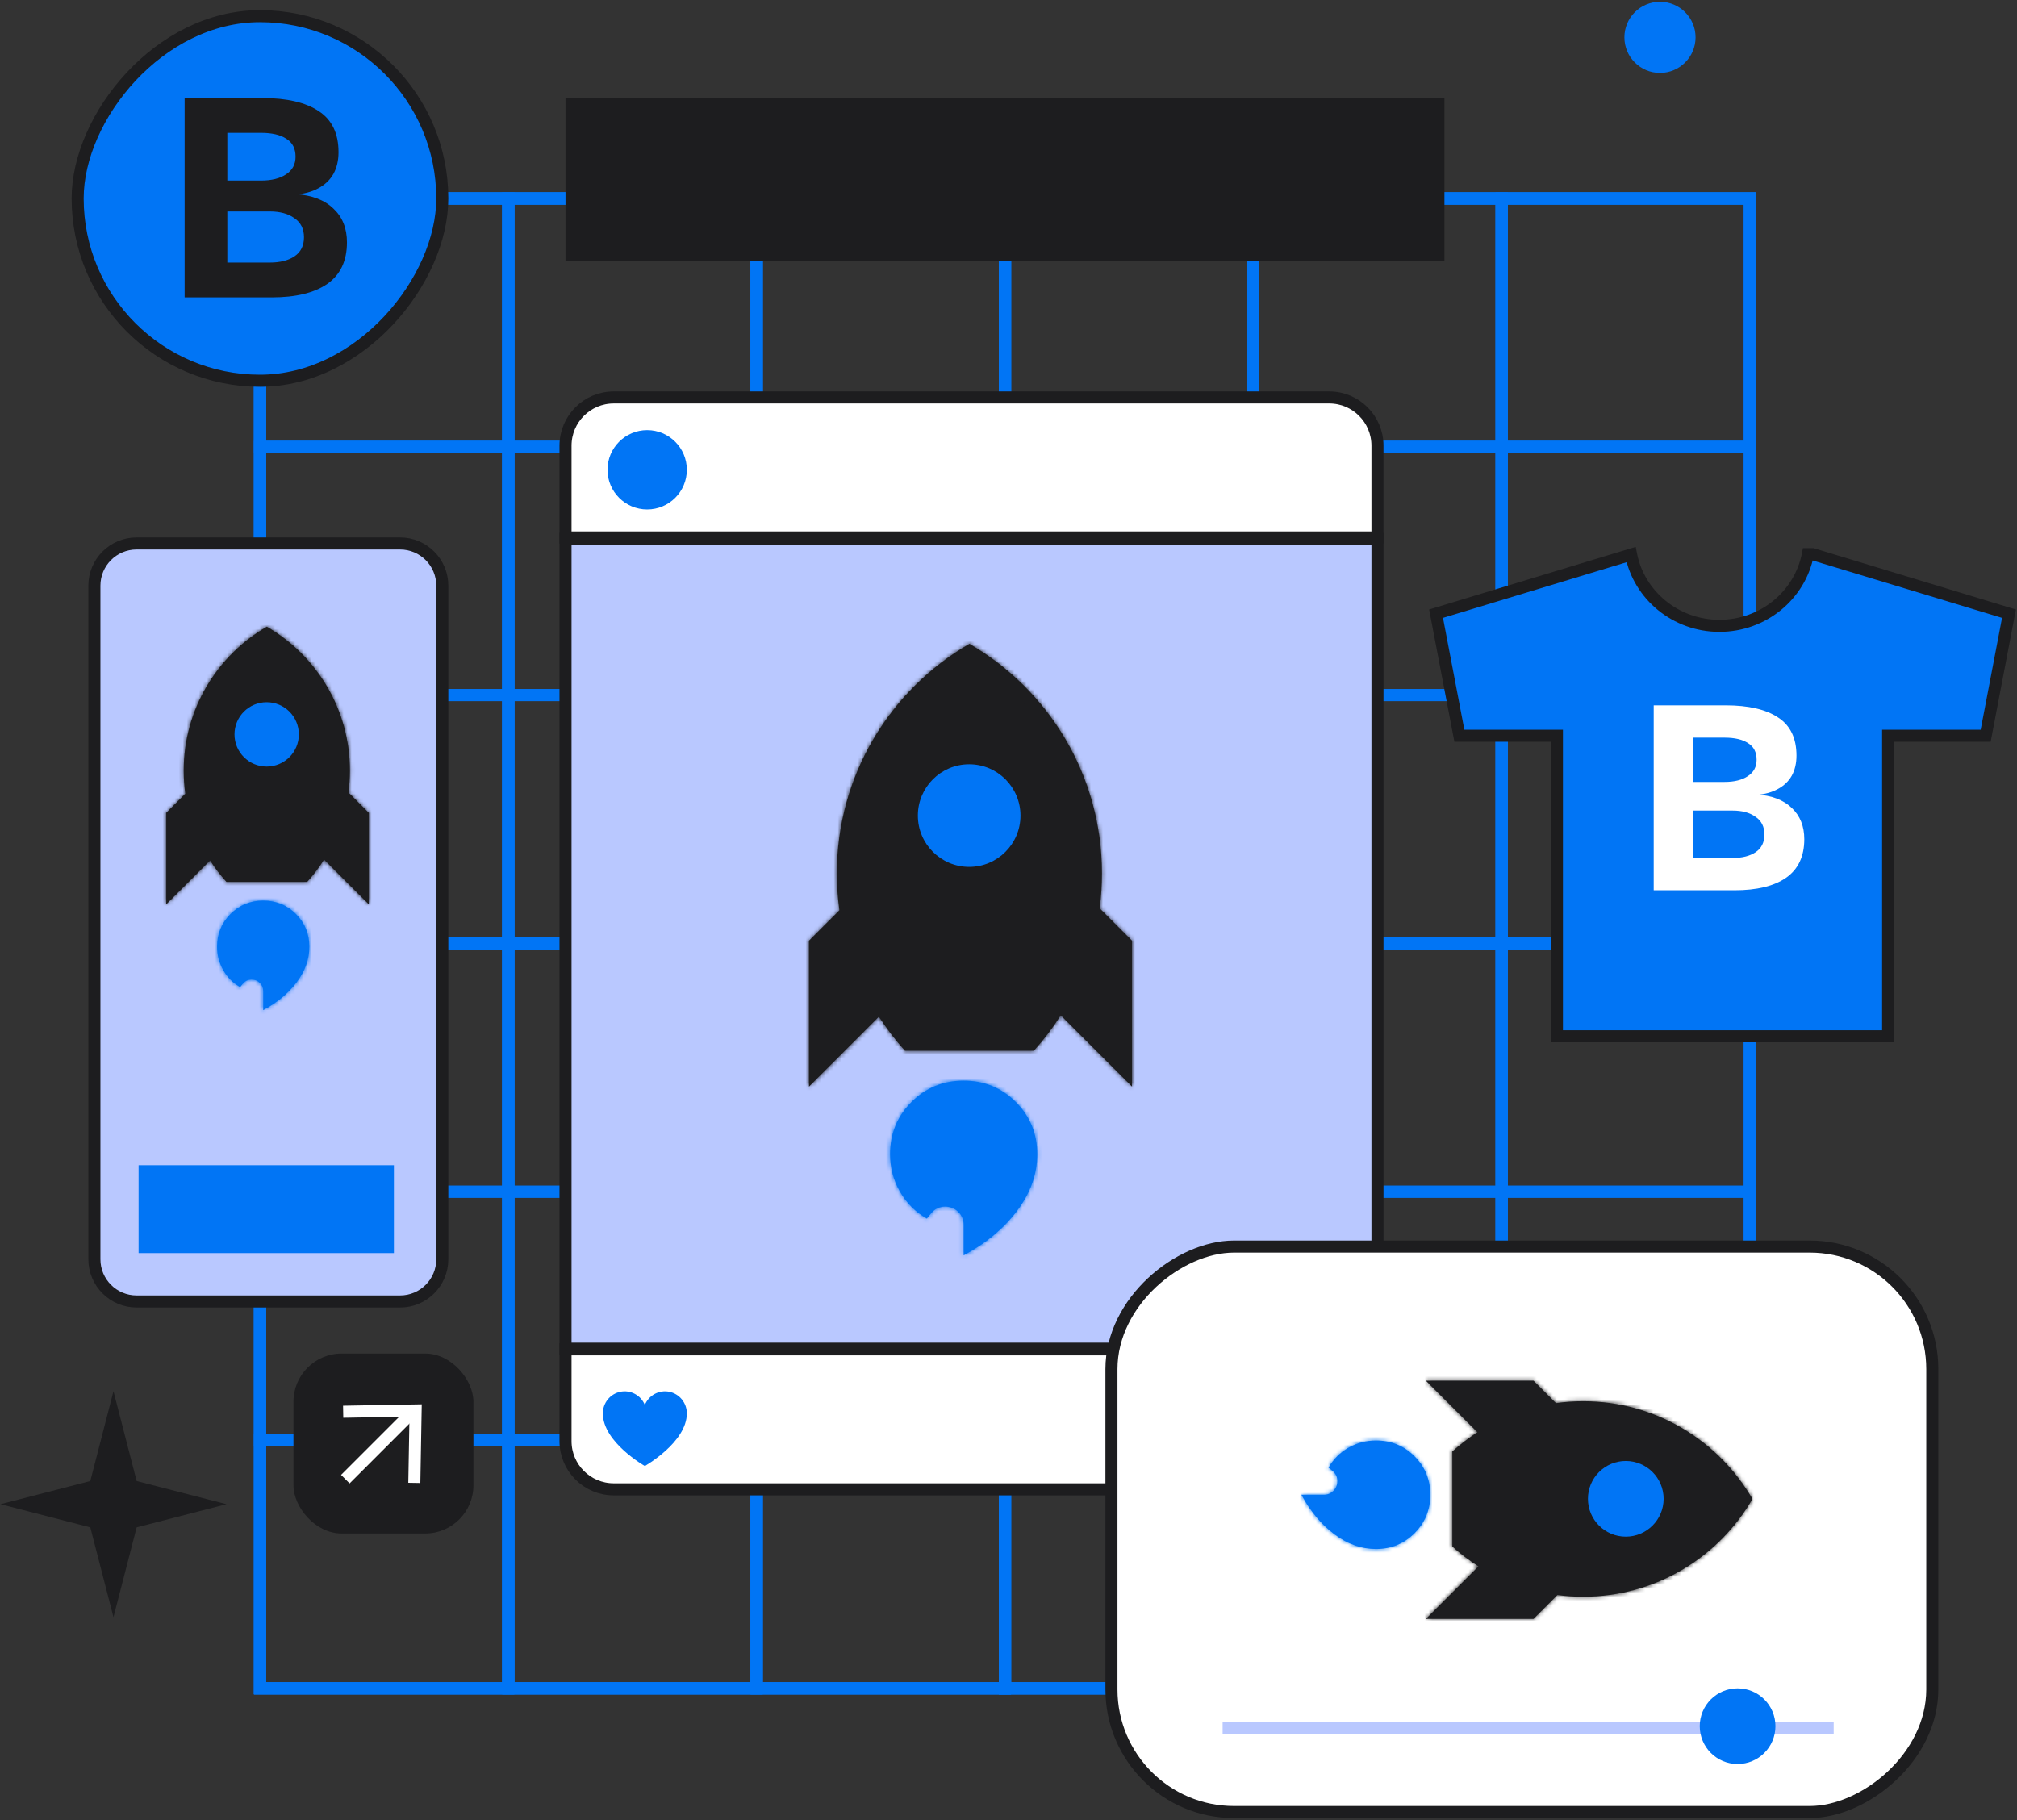 <svg width="502" height="453" viewBox="0 0 502 453" fill="none" xmlns="http://www.w3.org/2000/svg">
<rect x="0" y="0" width="502" height="453" fill="#333333" stroke="none"/>
<circle cx="413.144" cy="9.292" r="8.854" fill="#0175F5"/>
<path d="M28.244 346.276L34.011 368.634L56.369 374.401L34.011 380.168L28.244 402.526L22.477 380.168L0.119 374.401L22.477 368.634L28.244 346.276Z" fill="#1D1D1F"/>
<rect x="64.703" y="234.816" width="185.419" height="185.419" stroke="#0175F5" stroke-width="3"/>
<rect x="64.703" y="234.816" width="61.806" height="185.419" stroke="#0175F5" stroke-width="3"/>
<rect x="126.509" y="234.816" width="61.806" height="185.419" stroke="#0175F5" stroke-width="3"/>
<rect x="188.315" y="234.816" width="61.806" height="185.419" stroke="#0175F5" stroke-width="3"/>
<rect x="250.122" y="234.816" width="61.806" height="185.419" transform="rotate(90 250.122 234.816)" stroke="#0175F5" stroke-width="3"/>
<rect x="250.122" y="296.622" width="61.806" height="185.419" transform="rotate(90 250.122 296.622)" stroke="#0175F5" stroke-width="3"/>
<rect x="250.122" y="358.428" width="61.806" height="185.419" transform="rotate(90 250.122 358.428)" stroke="#0175F5" stroke-width="3"/>
<rect x="64.703" y="234.816" width="61.806" height="185.419" stroke="#0175F5" stroke-width="3"/>
<rect x="126.509" y="234.816" width="61.806" height="185.419" stroke="#0175F5" stroke-width="3"/>
<rect x="188.315" y="234.816" width="61.806" height="185.419" stroke="#0175F5" stroke-width="3"/>
<rect x="64.703" y="49.397" width="185.419" height="185.419" stroke="#0175F5" stroke-width="3"/>
<rect x="64.703" y="49.397" width="61.806" height="185.419" stroke="#0175F5" stroke-width="3"/>
<rect x="126.509" y="49.397" width="61.806" height="185.419" stroke="#0175F5" stroke-width="3"/>
<rect x="188.315" y="49.397" width="61.806" height="185.419" stroke="#0175F5" stroke-width="3"/>
<rect x="250.122" y="49.397" width="61.806" height="185.419" transform="rotate(90 250.122 49.397)" stroke="#0175F5" stroke-width="3"/>
<rect x="250.122" y="111.203" width="61.806" height="185.419" transform="rotate(90 250.122 111.203)" stroke="#0175F5" stroke-width="3"/>
<rect x="250.122" y="173.01" width="61.806" height="185.419" transform="rotate(90 250.122 173.01)" stroke="#0175F5" stroke-width="3"/>
<rect x="64.703" y="49.397" width="61.806" height="185.419" stroke="#0175F5" stroke-width="3"/>
<rect x="126.509" y="49.397" width="61.806" height="185.419" stroke="#0175F5" stroke-width="3"/>
<rect x="188.315" y="49.397" width="61.806" height="185.419" stroke="#0175F5" stroke-width="3"/>
<rect x="250.122" y="234.816" width="185.419" height="185.419" stroke="#0175F5" stroke-width="3"/>
<rect x="250.122" y="234.816" width="61.806" height="185.419" stroke="#0175F5" stroke-width="3"/>
<rect x="311.928" y="234.816" width="61.806" height="185.419" stroke="#0175F5" stroke-width="3"/>
<rect x="373.734" y="234.816" width="61.806" height="185.419" stroke="#0175F5" stroke-width="3"/>
<rect x="435.54" y="234.816" width="61.806" height="185.419" transform="rotate(90 435.54 234.816)" stroke="#0175F5" stroke-width="3"/>
<rect x="435.54" y="296.622" width="61.806" height="185.419" transform="rotate(90 435.54 296.622)" stroke="#0175F5" stroke-width="3"/>
<rect x="435.54" y="358.428" width="61.806" height="185.419" transform="rotate(90 435.54 358.428)" stroke="#0175F5" stroke-width="3"/>
<rect x="250.122" y="234.816" width="61.806" height="185.419" stroke="#0175F5" stroke-width="3"/>
<rect x="311.928" y="234.816" width="61.806" height="185.419" stroke="#0175F5" stroke-width="3"/>
<rect x="373.734" y="234.816" width="61.806" height="185.419" stroke="#0175F5" stroke-width="3"/>
<rect x="250.122" y="49.397" width="185.419" height="185.419" stroke="#0175F5" stroke-width="3"/>
<rect x="250.122" y="49.397" width="61.806" height="185.419" stroke="#0175F5" stroke-width="3"/>
<rect x="311.928" y="49.397" width="61.806" height="185.419" stroke="#0175F5" stroke-width="3"/>
<rect x="373.734" y="49.397" width="61.806" height="185.419" stroke="#0175F5" stroke-width="3"/>
<rect x="435.54" y="49.397" width="61.806" height="185.419" transform="rotate(90 435.54 49.397)" stroke="#0175F5" stroke-width="3"/>
<rect x="435.54" y="111.203" width="61.806" height="185.419" transform="rotate(90 435.54 111.203)" stroke="#0175F5" stroke-width="3"/>
<rect x="435.54" y="173.01" width="61.806" height="185.419" transform="rotate(90 435.54 173.01)" stroke="#0175F5" stroke-width="3"/>
<rect x="250.122" y="49.397" width="61.806" height="185.419" stroke="#0175F5" stroke-width="3"/>
<rect x="311.928" y="49.397" width="61.806" height="185.419" stroke="#0175F5" stroke-width="3"/>
<rect x="373.734" y="49.397" width="61.806" height="185.419" stroke="#0175F5" stroke-width="3"/>
<rect x="-1.5" y="1.5" width="90.751" height="90.751" rx="45.376" transform="matrix(-1 0 0 1 108.578 2.521)" fill="#0175F5" stroke="#1D1D1F" stroke-width="3"/>
<path d="M45.953 74.019V24.397H65.243C71.393 24.397 76.099 25.492 79.361 27.682C82.622 29.825 84.253 33.226 84.253 37.886C84.253 39.936 83.834 41.73 82.995 43.267C82.156 44.758 80.921 45.947 79.291 46.832C77.706 47.717 75.773 48.253 73.49 48.439V48.3C77.637 48.579 80.805 49.791 82.995 51.934C85.231 54.031 86.35 56.826 86.35 60.321C86.35 64.933 84.719 68.382 81.457 70.665C78.242 72.901 73.629 74.019 67.619 74.019H45.953ZM56.576 65.353H67.13C69.692 65.353 71.742 64.84 73.28 63.815C74.864 62.744 75.656 61.159 75.656 59.063C75.656 56.966 74.864 55.382 73.28 54.31C71.742 53.192 69.692 52.633 67.13 52.633H56.576V65.353ZM56.576 44.945H64.963C67.572 44.945 69.646 44.432 71.183 43.407C72.767 42.382 73.56 40.914 73.56 39.004C73.56 36.954 72.791 35.463 71.253 34.531C69.762 33.553 67.665 33.063 64.963 33.063H56.576V44.945Z" fill="#1D1D1F"/>
<rect x="140.745" y="24.397" width="218.753" height="40.626" fill="#1D1D1F"/>
<path d="M342.831 358.701C342.831 365.329 337.458 370.701 330.831 370.701L152.745 370.701C146.118 370.701 140.745 365.329 140.745 358.701L140.745 335.859L342.831 335.859L342.831 358.701Z" fill="white" stroke="#1D1D1F" stroke-width="3"/>
<path d="M140.745 110.931C140.745 104.303 146.118 98.931 152.745 98.931H330.831C337.459 98.931 342.831 104.303 342.831 110.931V133.773H140.745V110.931Z" fill="white" stroke="#1D1D1F" stroke-width="3"/>
<rect x="140.745" y="134.107" width="202.086" height="201.588" fill="#B9C8FF"/>
<rect x="140.745" y="134.107" width="202.086" height="201.588" stroke="#1D1D1F" stroke-width="3"/>
<mask id="path-49-inside-1_1068_620" fill="white">
<path d="M239.838 304.91C239.838 303.613 239.389 302.526 238.492 301.648C237.596 300.771 236.499 300.332 235.202 300.332C234.516 300.332 233.876 300.476 233.284 300.762C232.693 301.048 232.169 301.477 231.711 302.049L230.681 303.309C227.858 301.706 225.625 299.474 223.985 296.612C222.344 293.751 221.524 290.641 221.524 287.283C221.524 282.171 223.298 277.84 226.846 274.292C230.394 270.744 234.725 268.97 239.838 268.97C244.951 268.97 249.281 270.744 252.829 274.292C256.378 277.84 258.152 282.171 258.152 287.283C258.152 292.205 256.502 296.879 253.201 301.305C249.901 305.73 245.447 309.451 239.838 312.465L239.838 304.91Z"/>
</mask>
<path d="M239.838 304.91C239.838 303.613 239.389 302.526 238.492 301.648C237.596 300.771 236.499 300.332 235.202 300.332C234.516 300.332 233.876 300.476 233.284 300.762C232.693 301.048 232.169 301.477 231.711 302.049L230.681 303.309C227.858 301.706 225.625 299.474 223.985 296.612C222.344 293.751 221.524 290.641 221.524 287.283C221.524 282.171 223.298 277.84 226.846 274.292C230.394 270.744 234.725 268.97 239.838 268.97C244.951 268.97 249.281 270.744 252.829 274.292C256.378 277.84 258.152 282.171 258.152 287.283C258.152 292.205 256.502 296.879 253.201 301.305C249.901 305.73 245.447 309.451 239.838 312.465L239.838 304.91Z" fill="#0175F5"/>
<path d="M239.838 304.91L242.838 304.91L242.838 304.91L239.838 304.91ZM238.492 301.648L240.591 299.504L240.591 299.504L238.492 301.648ZM235.202 300.332L235.203 297.332L235.202 297.332L235.202 300.332ZM233.284 300.762L231.978 298.061L231.977 298.061L233.284 300.762ZM231.711 302.049L234.033 303.948L234.044 303.936L234.054 303.923L231.711 302.049ZM230.681 303.309L229.2 305.918L231.401 307.167L233.003 305.208L230.681 303.309ZM223.985 296.612L221.382 298.104L221.382 298.105L223.985 296.612ZM221.524 287.283L218.524 287.283L218.524 287.283L221.524 287.283ZM226.846 274.292L224.725 272.171L224.725 272.171L226.846 274.292ZM239.838 268.97L239.838 265.97L239.838 265.97L239.838 268.97ZM252.829 274.292L254.951 272.171L254.951 272.171L252.829 274.292ZM258.152 287.283L261.152 287.283L261.152 287.283L258.152 287.283ZM253.201 301.305L255.606 303.098L255.606 303.098L253.201 301.305ZM239.838 312.465L236.838 312.465L236.838 317.483L241.258 315.107L239.838 312.465ZM239.838 304.91L242.838 304.91C242.838 302.836 242.085 300.966 240.591 299.504L238.492 301.648L236.394 303.792C236.693 304.085 236.838 304.391 236.838 304.91L239.838 304.91ZM238.492 301.648L240.591 299.504C239.113 298.058 237.255 297.332 235.203 297.332L235.202 300.332L235.202 303.332C235.744 303.332 236.079 303.484 236.394 303.793L238.492 301.648ZM235.202 300.332L235.202 297.332C234.083 297.332 232.994 297.569 231.978 298.061L233.284 300.762L234.591 303.462C234.757 303.382 234.948 303.332 235.202 303.332L235.202 300.332ZM233.284 300.762L231.977 298.061C230.94 298.564 230.073 299.294 229.369 300.175L231.711 302.049L234.054 303.923C234.264 303.66 234.447 303.532 234.591 303.462L233.284 300.762ZM231.711 302.049L229.389 300.15L228.359 301.409L230.681 303.309L233.003 305.208L234.033 303.948L231.711 302.049ZM230.681 303.309L232.162 300.7C229.813 299.367 227.965 297.523 226.587 295.12L223.985 296.612L221.382 298.105C223.285 301.424 225.902 304.046 229.2 305.918L230.681 303.309ZM223.985 296.612L226.587 295.12C225.212 292.721 224.524 290.127 224.524 287.283L221.524 287.283L218.524 287.283C218.524 291.154 219.476 294.78 221.382 298.104L223.985 296.612ZM221.524 287.283L224.524 287.283C224.524 282.949 225.993 279.387 228.967 276.413L226.846 274.292L224.725 272.171C220.602 276.293 218.524 281.392 218.524 287.283L221.524 287.283ZM226.846 274.292L228.967 276.413C231.941 273.44 235.504 271.97 239.838 271.97L239.838 268.97L239.838 265.97C233.947 265.97 228.848 268.048 224.725 272.171L226.846 274.292ZM239.838 268.97L239.838 271.97C244.172 271.97 247.734 273.44 250.708 276.413L252.829 274.292L254.951 272.171C250.828 268.048 245.729 265.97 239.838 265.97L239.838 268.97ZM252.829 274.292L250.708 276.413C253.682 279.387 255.152 282.949 255.152 287.283L258.152 287.283L261.152 287.283C261.152 281.392 259.073 276.293 254.951 272.171L252.829 274.292ZM258.152 287.283L255.152 287.283C255.152 291.481 253.76 295.538 250.796 299.511L253.201 301.305L255.606 303.098C259.244 298.22 261.152 292.929 261.152 287.283L258.152 287.283ZM253.201 301.305L250.796 299.511C247.796 303.535 243.699 306.984 238.418 309.822L239.838 312.465L241.258 315.107C247.194 311.917 252.007 307.926 255.606 303.098L253.201 301.305ZM239.838 312.465L242.838 312.465L242.838 304.91L239.838 304.91L236.838 304.91L236.838 312.465L239.838 312.465Z" fill="#0175F5" mask="url(#path-49-inside-1_1068_620)"/>
<mask id="path-51-inside-2_1068_620" fill="white">
<path d="M241.268 160.244C260.988 171.652 274.258 192.974 274.258 217.395C274.258 220.339 274.064 223.238 273.691 226.079L281.743 234.132L281.745 270.461L264.008 252.724C262.022 255.849 259.781 258.797 257.314 261.536H225.223C222.845 258.897 220.679 256.064 218.747 253.065L201.352 270.461L201.353 234.132L208.912 226.572C208.495 223.572 208.279 220.509 208.279 217.395C208.279 192.974 221.547 171.653 241.268 160.244Z"/>
</mask>
<path d="M241.268 160.244C260.988 171.652 274.258 192.974 274.258 217.395C274.258 220.339 274.064 223.238 273.691 226.079L281.743 234.132L281.745 270.461L264.008 252.724C262.022 255.849 259.781 258.797 257.314 261.536H225.223C222.845 258.897 220.679 256.064 218.747 253.065L201.352 270.461L201.353 234.132L208.912 226.572C208.495 223.572 208.279 220.509 208.279 217.395C208.279 192.974 221.547 171.653 241.268 160.244Z" fill="#1D1D1F"/>
<path d="M241.268 160.244L242.77 157.648L241.268 156.779L239.766 157.648L241.268 160.244ZM274.258 217.395H277.258V217.395L274.258 217.395ZM273.691 226.079L270.716 225.688L270.523 227.155L271.569 228.201L273.691 226.079ZM281.743 234.132L284.743 234.132L284.743 232.889L283.865 232.011L281.743 234.132ZM281.745 270.461L279.624 272.583L284.746 277.704L284.745 270.461L281.745 270.461ZM264.008 252.724L266.129 250.603L263.483 247.956L261.476 251.115L264.008 252.724ZM257.314 261.536V264.536H258.649L259.543 263.544L257.314 261.536ZM225.223 261.536L222.994 263.544L223.888 264.536H225.223V261.536ZM218.747 253.065L221.27 251.44L219.256 248.313L216.626 250.943L218.747 253.065ZM201.352 270.461L198.352 270.461L198.352 277.704L203.473 272.582L201.352 270.461ZM201.353 234.132L199.231 232.011L198.353 232.89L198.353 234.132L201.353 234.132ZM208.912 226.572L211.034 228.693L212.09 227.637L211.884 226.158L208.912 226.572ZM208.279 217.395L205.279 217.395V217.395H208.279ZM241.268 160.244L239.766 162.841C258.598 173.735 271.258 194.088 271.258 217.395L274.258 217.395L277.258 217.395C277.258 191.859 263.379 169.57 242.77 157.648L241.268 160.244ZM274.258 217.395H271.258C271.258 220.207 271.073 222.975 270.716 225.688L273.691 226.079L276.665 226.471C277.056 223.5 277.258 220.47 277.258 217.395H274.258ZM273.691 226.079L271.569 228.201L279.622 236.253L281.743 234.132L283.865 232.011L275.812 223.958L273.691 226.079ZM281.743 234.132L278.743 234.132L278.745 270.461L281.745 270.461L284.745 270.461L284.743 234.132L281.743 234.132ZM281.745 270.461L283.867 268.34L266.129 250.603L264.008 252.724L261.887 254.845L279.624 272.583L281.745 270.461ZM264.008 252.724L261.476 251.115C259.58 254.099 257.441 256.913 255.085 259.528L257.314 261.536L259.543 263.544C262.122 260.681 264.464 257.6 266.54 254.333L264.008 252.724ZM257.314 261.536V258.536H225.223V261.536V264.536H257.314V261.536ZM225.223 261.536L227.452 259.528C225.182 257.009 223.114 254.304 221.27 251.44L218.747 253.065L216.225 254.689C218.244 257.823 220.508 260.785 222.994 263.544L225.223 261.536ZM218.747 253.065L216.626 250.943L199.23 268.34L201.352 270.461L203.473 272.582L220.869 255.186L218.747 253.065ZM201.352 270.461L204.352 270.461L204.353 234.132L201.353 234.132L198.353 234.132L198.352 270.461L201.352 270.461ZM201.353 234.132L203.474 236.253L211.034 228.693L208.912 226.572L206.791 224.45L199.231 232.011L201.353 234.132ZM208.912 226.572L211.884 226.158C211.485 223.295 211.279 220.37 211.279 217.395H208.279H205.279C205.279 220.648 205.505 223.85 205.941 226.985L208.912 226.572ZM208.279 217.395L211.279 217.395C211.279 194.088 223.938 173.735 242.77 162.841L241.268 160.244L239.766 157.648C219.156 169.57 205.279 191.86 205.279 217.395L208.279 217.395Z" fill="#1D1D1F" mask="url(#path-51-inside-2_1068_620)"/>
<circle cx="241.212" cy="203.001" r="12.771" fill="#0175F5"/>
<path d="M160.489 364.894C160.489 364.894 150.037 358.981 150.037 351.802C150.037 350.533 150.472 349.303 151.269 348.321C152.065 347.34 153.174 346.667 154.406 346.418C155.638 346.169 156.918 346.359 158.027 346.956C159.136 347.552 160.006 348.519 160.489 349.69C160.973 348.519 161.843 347.552 162.952 346.956C164.061 346.359 165.34 346.169 166.573 346.418C167.805 346.667 168.913 347.34 169.71 348.321C170.507 349.303 170.942 350.533 170.942 351.802C170.942 358.981 160.489 364.894 160.489 364.894Z" fill="#0175F5"/>
<circle cx="161.07" cy="116.933" r="9.872" fill="#0175F5"/>
<rect x="480.916" y="310.275" width="140.752" height="204.294" rx="30.5" transform="rotate(90 480.916 310.275)" fill="white" stroke="#1D1D1F" stroke-width="3"/>
<mask id="path-57-inside-3_1068_620" fill="white">
<path d="M329.469 372.049C330.426 372.049 331.228 371.718 331.875 371.057C332.523 370.396 332.846 369.586 332.846 368.629C332.846 368.123 332.741 367.651 332.53 367.215C332.319 366.779 332.002 366.393 331.58 366.055L330.651 365.295C331.833 363.213 333.479 361.567 335.589 360.357C337.7 359.147 339.994 358.541 342.47 358.541C346.241 358.541 349.435 359.85 352.052 362.467C354.669 365.084 355.978 368.278 355.978 372.049C355.978 375.82 354.669 379.013 352.052 381.63C349.435 384.247 346.241 385.556 342.47 385.556C338.84 385.556 335.393 384.339 332.128 381.905C328.864 379.47 326.12 376.186 323.897 372.049L329.469 372.049Z"/>
</mask>
<path d="M329.469 372.049C330.426 372.049 331.228 371.718 331.875 371.057C332.523 370.396 332.846 369.586 332.846 368.629C332.846 368.123 332.741 367.651 332.53 367.215C332.319 366.779 332.002 366.393 331.58 366.055L330.651 365.295C331.833 363.213 333.479 361.567 335.589 360.357C337.7 359.147 339.994 358.541 342.47 358.541C346.241 358.541 349.435 359.85 352.052 362.467C354.669 365.084 355.978 368.278 355.978 372.049C355.978 375.82 354.669 379.013 352.052 381.63C349.435 384.247 346.241 385.556 342.47 385.556C338.84 385.556 335.393 384.339 332.128 381.905C328.864 379.47 326.12 376.186 323.897 372.049L329.469 372.049Z" fill="#0175F5"/>
<path d="M329.469 372.049L329.469 375.049L329.469 375.049L329.469 372.049ZM331.875 371.057L334.019 373.155L334.02 373.155L331.875 371.057ZM332.846 368.629L335.846 368.629L335.846 368.629L332.846 368.629ZM332.53 367.215L335.23 365.908L335.23 365.908L332.53 367.215ZM331.58 366.055L329.68 368.377L329.693 368.387L329.706 368.398L331.58 366.055ZM330.651 365.295L328.042 363.814L326.793 366.015L328.751 367.617L330.651 365.295ZM335.589 360.357L334.097 357.754L334.097 357.754L335.589 360.357ZM342.47 358.541L342.47 355.541L342.47 355.541L342.47 358.541ZM352.052 362.467L354.174 360.346L354.174 360.346L352.052 362.467ZM355.978 372.049L358.978 372.049L358.978 372.049L355.978 372.049ZM352.052 381.63L354.174 383.751L354.174 383.751L352.052 381.63ZM342.47 385.556L342.47 388.556L342.47 388.556L342.47 385.556ZM332.128 381.905L330.335 384.31L330.335 384.31L332.128 381.905ZM323.897 372.049L323.897 369.049L318.879 369.049L321.254 373.469L323.897 372.049ZM329.469 372.049L329.469 375.049C331.202 375.049 332.787 374.415 334.019 373.155L331.875 371.057L329.732 368.958C329.7 368.991 329.678 369.008 329.667 369.015C329.656 369.022 329.649 369.026 329.645 369.027C329.642 369.029 329.595 369.049 329.469 369.049L329.469 372.049ZM331.875 371.057L334.02 373.155C335.236 371.912 335.846 370.34 335.846 368.629L332.846 368.629L329.846 368.629C329.846 368.764 329.825 368.823 329.818 368.84C329.812 368.856 329.795 368.893 329.731 368.959L331.875 371.057ZM332.846 368.629L335.846 368.629C335.846 367.692 335.648 366.771 335.23 365.908L332.53 367.215L329.829 368.522C329.834 368.531 329.846 368.553 329.846 368.63L332.846 368.629ZM332.53 367.215L335.23 365.908C334.802 365.023 334.182 364.295 333.454 363.712L331.58 366.055L329.706 368.398C329.766 368.446 329.799 368.481 329.813 368.5C329.821 368.509 329.825 368.515 329.827 368.518C329.828 368.519 329.829 368.52 329.829 368.521C329.829 368.522 329.829 368.522 329.829 368.522L332.53 367.215ZM331.58 366.055L333.479 363.733L332.55 362.973L330.651 365.295L328.751 367.617L329.68 368.377L331.58 366.055ZM330.651 365.295L333.26 366.776C334.172 365.169 335.429 363.907 337.082 362.959L335.589 360.357L334.097 357.754C331.529 359.227 329.493 361.257 328.042 363.814L330.651 365.295ZM335.589 360.357L337.081 362.959C338.73 362.014 340.508 361.541 342.47 361.541L342.47 358.541L342.47 355.541C339.48 355.541 336.67 356.279 334.097 357.754L335.589 360.357ZM342.47 358.541L342.47 361.541C345.462 361.541 347.888 362.546 349.931 364.588L352.052 362.467L354.174 360.346C350.982 357.154 347.02 355.541 342.47 355.541L342.47 358.541ZM352.052 362.467L349.931 364.588C351.974 366.631 352.978 369.057 352.978 372.049L355.978 372.049L358.978 372.049C358.978 367.499 357.365 363.537 354.174 360.346L352.052 362.467ZM355.978 372.049L352.978 372.049C352.978 375.041 351.974 377.466 349.931 379.509L352.052 381.63L354.174 383.751C357.365 380.56 358.978 376.599 358.978 372.049L355.978 372.049ZM352.052 381.63L349.931 379.509C347.888 381.552 345.462 382.556 342.47 382.556L342.47 385.556L342.47 388.556C347.02 388.556 350.982 386.943 354.174 383.751L352.052 381.63ZM342.47 385.556L342.47 382.556C339.564 382.556 336.734 381.597 333.922 379.5L332.128 381.905L330.335 384.31C334.051 387.081 338.116 388.556 342.47 388.556L342.47 385.556ZM332.128 381.905L333.922 379.5C331.059 377.365 328.587 374.438 326.54 370.629L323.897 372.049L321.254 373.469C323.654 377.933 326.669 381.576 330.335 384.31L332.128 381.905ZM323.897 372.049L323.897 375.049L329.469 375.049L329.469 372.049L329.469 369.049L323.897 369.049L323.897 372.049Z" fill="#0175F5" mask="url(#path-57-inside-3_1068_620)"/>
<mask id="path-59-inside-4_1068_620" fill="white">
<path d="M436.166 373.102C427.752 387.647 412.027 397.434 394.016 397.434C391.845 397.434 389.708 397.288 387.613 397.012L381.671 402.955L354.877 402.956L367.961 389.872C365.656 388.407 363.48 386.757 361.46 384.937L361.46 361.268C363.407 359.515 365.496 357.917 367.708 356.493L354.877 343.663L381.671 343.664L387.248 349.24C389.46 348.932 391.719 348.771 394.016 348.771C412.027 348.771 427.752 358.558 436.166 373.102Z"/>
</mask>
<path d="M436.166 373.102C427.752 387.647 412.027 397.434 394.016 397.434C391.845 397.434 389.708 397.288 387.613 397.012L381.671 402.955L354.877 402.956L367.961 389.872C365.656 388.407 363.48 386.757 361.46 384.937L361.46 361.268C363.407 359.515 365.496 357.917 367.708 356.493L354.877 343.663L381.671 343.664L387.248 349.24C389.46 348.932 391.719 348.771 394.016 348.771C412.027 348.771 427.752 358.558 436.166 373.102Z" fill="#1D1D1F"/>
<path d="M436.166 373.102L438.763 374.604L439.632 373.102L438.763 371.6L436.166 373.102ZM394.016 397.434L394.016 400.434L394.016 400.434L394.016 397.434ZM387.613 397.012L388.004 394.038L386.538 393.845L385.492 394.891L387.613 397.012ZM381.671 402.955L381.671 405.955L382.914 405.955L383.792 405.076L381.671 402.955ZM354.877 402.956L352.756 400.834L347.634 405.956L354.877 405.956L354.877 402.956ZM367.961 389.872L370.082 391.993L372.729 389.347L369.57 387.339L367.961 389.872ZM361.46 384.937L358.46 384.937L358.46 386.272L359.452 387.166L361.46 384.937ZM361.46 361.268L359.452 359.039L358.46 359.933L358.46 361.268L361.46 361.268ZM367.708 356.493L369.332 359.015L372.459 357.001L369.829 354.371L367.708 356.493ZM354.877 343.663L354.877 340.663L347.634 340.662L352.756 345.784L354.877 343.663ZM381.671 343.664L383.792 341.542L382.913 340.664L381.671 340.664L381.671 343.664ZM387.248 349.24L385.127 351.361L386.183 352.417L387.662 352.211L387.248 349.24ZM394.016 348.771L394.016 345.771L394.016 345.771L394.016 348.771ZM436.166 373.102L433.569 371.6C425.669 385.256 410.913 394.434 394.016 394.434L394.016 397.434L394.016 400.434C413.142 400.434 429.835 390.038 438.763 374.604L436.166 373.102ZM394.016 397.434L394.016 394.434C391.98 394.434 389.974 394.297 388.004 394.038L387.613 397.012L387.222 399.987C389.443 400.279 391.71 400.434 394.016 400.434L394.016 397.434ZM387.613 397.012L385.492 394.891L379.55 400.833L381.671 402.955L383.792 405.076L389.735 399.134L387.613 397.012ZM381.671 402.955L381.671 399.955L354.877 399.956L354.877 402.956L354.877 405.956L381.671 405.955L381.671 402.955ZM354.877 402.956L356.998 405.077L370.082 391.993L367.961 389.872L365.84 387.75L352.756 400.834L354.877 402.956ZM367.961 389.872L369.57 387.339C367.404 385.964 365.362 384.415 363.468 382.708L361.46 384.937L359.452 387.166C361.598 389.099 363.908 390.85 366.352 392.404L367.961 389.872ZM361.46 384.937L364.46 384.937L364.46 361.268L361.46 361.268L358.46 361.268L358.46 384.937L361.46 384.937ZM361.46 361.268L363.468 363.497C365.294 361.852 367.256 360.352 369.332 359.015L367.708 356.493L366.084 353.97C363.737 355.482 361.519 357.177 359.452 359.039L361.46 361.268ZM367.708 356.493L369.829 354.371L356.998 341.541L354.877 343.663L352.756 345.784L365.587 358.614L367.708 356.493ZM354.877 343.663L354.877 346.663L381.671 346.664L381.671 343.664L381.671 340.664L354.877 340.663L354.877 343.663ZM381.671 343.664L379.55 345.785L385.127 351.361L387.248 349.24L389.369 347.118L383.792 341.542L381.671 343.664ZM387.248 349.24L387.662 352.211C389.738 351.922 391.859 351.771 394.016 351.771L394.016 348.771L394.016 345.771C391.579 345.771 389.181 345.942 386.834 346.268L387.248 349.24ZM394.016 348.771L394.016 351.771C410.912 351.771 425.669 360.949 433.569 374.604L436.166 373.102L438.763 371.6C429.835 356.167 413.141 345.771 394.016 345.771L394.016 348.771Z" fill="#1D1D1F" mask="url(#path-59-inside-4_1068_620)"/>
<circle cx="404.632" cy="373.061" r="9.419" transform="rotate(90 404.632 373.061)" fill="#0175F5"/>
<line x1="304.289" y1="430.193" x2="456.374" y2="430.193" stroke="#B9C8FF" stroke-width="3"/>
<circle cx="432.459" cy="429.653" r="9.419" transform="rotate(90 432.459 429.653)" fill="#0175F5"/>
<rect x="73.036" y="336.9" width="44.792" height="44.792" rx="12" fill="#1D1D1F"/>
<path d="M103.145 367.598L103.439 351.068L86.909 351.362" stroke="white" stroke-width="3" stroke-linecap="square"/>
<path d="M101.659 352.453L87.005 367.106" stroke="white" stroke-width="3" stroke-linecap="square"/>
<path d="M33.994 135.273H99.578C105.377 135.273 110.078 139.974 110.078 145.773V313.442C110.078 319.241 105.377 323.942 99.578 323.942H33.994C28.195 323.942 23.494 319.241 23.494 313.442V145.773C23.494 139.974 28.195 135.273 33.994 135.273Z" fill="#B9C8FF" stroke="#1D1D1F" stroke-width="3"/>
<mask id="path-68-inside-5_1068_620" fill="white">
<path d="M65.508 246.692C65.508 245.879 65.228 245.197 64.665 244.646C64.103 244.096 63.415 243.821 62.602 243.821C62.172 243.821 61.771 243.911 61.4 244.091C61.029 244.27 60.7 244.54 60.413 244.898L59.767 245.688C57.997 244.683 56.597 243.283 55.569 241.488C54.54 239.694 54.026 237.744 54.026 235.639C54.026 232.433 55.138 229.716 57.363 227.491C59.587 225.266 62.303 224.153 65.508 224.153C68.714 224.153 71.429 225.266 73.654 227.491C75.879 229.716 76.992 232.433 76.992 235.639C76.992 238.725 75.957 241.656 73.887 244.432C71.818 247.207 69.025 249.54 65.508 251.43L65.508 246.692Z"/>
</mask>
<path d="M65.508 246.692C65.508 245.879 65.228 245.197 64.665 244.646C64.103 244.096 63.415 243.821 62.602 243.821C62.172 243.821 61.771 243.911 61.4 244.091C61.029 244.27 60.7 244.54 60.413 244.898L59.767 245.688C57.997 244.683 56.597 243.283 55.569 241.488C54.54 239.694 54.026 237.744 54.026 235.639C54.026 232.433 55.138 229.716 57.363 227.491C59.587 225.266 62.303 224.153 65.508 224.153C68.714 224.153 71.429 225.266 73.654 227.491C75.879 229.716 76.992 232.433 76.992 235.639C76.992 238.725 75.957 241.656 73.887 244.432C71.818 247.207 69.025 249.54 65.508 251.43L65.508 246.692Z" fill="#0175F5"/>
<path d="M65.508 246.692L68.508 246.692L68.508 246.692L65.508 246.692ZM64.665 244.646L66.764 242.503L66.764 242.503L64.665 244.646ZM62.602 243.821L62.602 240.821L62.602 240.821L62.602 243.821ZM61.4 244.091L60.093 241.39L60.093 241.39L61.4 244.091ZM60.413 244.898L62.735 246.798L62.745 246.785L62.755 246.772L60.413 244.898ZM59.767 245.688L58.286 248.296L60.487 249.546L62.089 247.587L59.767 245.688ZM55.569 241.488L52.966 242.98L52.966 242.98L55.569 241.488ZM54.026 235.639L51.026 235.639L51.026 235.639L54.026 235.639ZM57.363 227.491L55.241 225.37L55.241 225.37L57.363 227.491ZM65.508 224.153L65.508 221.153L65.508 221.153L65.508 224.153ZM73.654 227.491L75.775 225.37L75.775 225.37L73.654 227.491ZM76.992 235.639L79.992 235.639L79.992 235.639L76.992 235.639ZM73.887 244.432L76.292 246.225L76.292 246.225L73.887 244.432ZM65.508 251.43L62.508 251.43L62.508 256.448L66.929 254.072L65.508 251.43ZM65.508 246.692L68.508 246.692C68.508 245.105 67.925 243.64 66.764 242.503L64.665 244.646L62.567 246.79C62.575 246.798 62.569 246.794 62.558 246.777C62.547 246.761 62.534 246.738 62.524 246.713C62.513 246.688 62.509 246.669 62.507 246.66C62.506 246.653 62.508 246.662 62.508 246.692L65.508 246.692ZM64.665 244.646L66.764 242.503C65.62 241.382 64.169 240.821 62.602 240.821L62.602 243.821L62.602 246.821C62.636 246.821 62.65 246.824 62.648 246.824C62.645 246.823 62.633 246.821 62.614 246.813C62.596 246.806 62.579 246.797 62.568 246.789C62.556 246.782 62.556 246.78 62.567 246.79L64.665 244.646ZM62.602 243.821L62.602 240.821C61.738 240.821 60.888 241.006 60.093 241.39L61.4 244.091L62.707 246.791C62.686 246.801 62.661 246.81 62.635 246.816C62.61 246.822 62.597 246.821 62.602 246.821L62.602 243.821ZM61.4 244.091L60.093 241.39C59.276 241.786 58.605 242.356 58.07 243.025L60.413 244.898L62.755 246.772C62.778 246.745 62.785 246.741 62.774 246.75C62.769 246.754 62.76 246.76 62.748 246.768C62.736 246.776 62.722 246.784 62.707 246.791L61.4 244.091ZM60.413 244.898L58.091 242.999L57.445 243.788L59.767 245.688L62.089 247.587L62.735 246.798L60.413 244.898ZM59.767 245.688L61.248 243.079C59.953 242.343 58.938 241.333 58.172 239.996L55.569 241.488L52.966 242.98C54.257 245.233 56.041 247.022 58.286 248.296L59.767 245.688ZM55.569 241.488L58.172 239.996C57.408 238.664 57.026 237.23 57.026 235.639L54.026 235.639L51.026 235.639C51.026 238.258 51.672 240.723 52.966 242.98L55.569 241.488ZM54.026 235.639L57.026 235.639C57.026 233.211 57.834 231.263 59.484 229.612L57.363 227.491L55.241 225.37C52.442 228.17 51.026 231.654 51.026 235.639L54.026 235.639ZM57.363 227.491L59.484 229.612C61.135 227.962 63.082 227.153 65.508 227.153L65.508 224.153L65.508 221.153C61.524 221.153 58.04 222.571 55.241 225.37L57.363 227.491ZM65.508 224.153L65.508 227.153C67.935 227.153 69.882 227.962 71.532 229.612L73.654 227.491L75.775 225.37C72.976 222.571 69.493 221.153 65.508 221.153L65.508 224.153ZM73.654 227.491L71.532 229.612C73.183 231.263 73.992 233.212 73.992 235.639L76.992 235.639L79.992 235.639C79.992 231.654 78.574 228.169 75.775 225.37L73.654 227.491ZM76.992 235.639L73.992 235.639C73.992 238.001 73.215 240.315 71.482 242.638L73.887 244.432L76.292 246.225C78.698 242.998 79.992 239.449 79.992 235.639L76.992 235.639ZM73.887 244.432L71.482 242.638C69.713 245.012 67.277 247.073 64.088 248.787L65.508 251.43L66.929 254.072C70.772 252.006 73.923 249.402 76.292 246.225L73.887 244.432ZM65.508 251.43L68.508 251.43L68.508 246.692L65.508 246.692L62.508 246.692L62.508 251.43L65.508 251.43Z" fill="#0175F5" mask="url(#path-68-inside-5_1068_620)"/>
<mask id="path-70-inside-6_1068_620" fill="white">
<path d="M66.405 155.981C78.771 163.134 87.091 176.504 87.092 191.817C87.091 193.662 86.967 195.478 86.733 197.259L91.785 202.311L91.786 225.091L80.662 213.967C79.417 215.927 78.014 217.777 76.467 219.495H56.344C54.853 217.84 53.495 216.063 52.284 214.182L41.376 225.091L41.377 202.311L46.117 197.57C45.855 195.69 45.719 193.769 45.719 191.817C45.719 176.504 54.04 163.135 66.405 155.981Z"/>
</mask>
<path d="M66.405 155.981C78.771 163.134 87.091 176.504 87.092 191.817C87.091 193.662 86.967 195.478 86.733 197.259L91.785 202.311L91.786 225.091L80.662 213.967C79.417 215.927 78.014 217.777 76.467 219.495H56.344C54.853 217.84 53.495 216.063 52.284 214.182L41.376 225.091L41.377 202.311L46.117 197.57C45.855 195.69 45.719 193.769 45.719 191.817C45.719 176.504 54.04 163.135 66.405 155.981Z" fill="#1D1D1F"/>
<path d="M66.405 155.981L67.907 153.384L66.405 152.515L64.903 153.384L66.405 155.981ZM87.092 191.817L90.092 191.817V191.817L87.092 191.817ZM86.733 197.259L83.759 196.868L83.566 198.335L84.612 199.381L86.733 197.259ZM91.785 202.311L94.785 202.311L94.785 201.068L93.906 200.19L91.785 202.311ZM91.786 225.091L89.665 227.213L94.786 232.334L94.786 225.091L91.786 225.091ZM80.662 213.967L82.783 211.846L80.137 209.2L78.13 212.358L80.662 213.967ZM76.467 219.495V222.495H77.802L78.695 221.503L76.467 219.495ZM56.344 219.495L54.115 221.503L55.009 222.495H56.344V219.495ZM52.284 214.182L54.806 212.558L52.792 209.431L50.163 212.061L52.284 214.182ZM41.376 225.091L38.376 225.091L38.375 232.335L43.497 227.213L41.376 225.091ZM41.377 202.311L39.255 200.19L38.377 201.069L38.377 202.311L41.377 202.311ZM46.117 197.57L48.239 199.691L49.294 198.635L49.088 197.156L46.117 197.57ZM45.719 191.817L42.719 191.817V191.817L45.719 191.817ZM66.405 155.981L64.903 158.578C76.38 165.217 84.091 177.618 84.092 191.817L87.092 191.817L90.092 191.817C90.091 175.389 81.162 161.052 67.907 153.384L66.405 155.981ZM87.092 191.817L84.092 191.817C84.091 193.527 83.976 195.213 83.759 196.868L86.733 197.259L89.708 197.65C89.958 195.744 90.091 193.797 90.092 191.817L87.092 191.817ZM86.733 197.259L84.612 199.381L89.664 204.432L91.785 202.311L93.906 200.19L88.855 195.138L86.733 197.259ZM91.785 202.311L88.785 202.311L88.786 225.091L91.786 225.091L94.786 225.091L94.785 202.311L91.785 202.311ZM91.786 225.091L93.907 222.97L82.783 211.846L80.662 213.967L78.54 216.089L89.665 227.213L91.786 225.091ZM80.662 213.967L78.13 212.358C76.973 214.179 75.672 215.895 74.238 217.487L76.467 219.495L78.695 221.503C80.356 219.659 81.86 217.675 83.194 215.576L80.662 213.967ZM76.467 219.495V216.495H56.344V219.495V222.495H76.467V219.495ZM56.344 219.495L58.573 217.487C57.191 215.952 55.93 214.303 54.806 212.558L52.284 214.182L49.762 215.807C51.06 217.822 52.516 219.727 54.115 221.503L56.344 219.495ZM52.284 214.182L50.163 212.061L39.254 222.97L41.376 225.091L43.497 227.213L54.405 216.303L52.284 214.182ZM41.376 225.091L44.376 225.091L44.377 202.311L41.377 202.311L38.377 202.311L38.376 225.091L41.376 225.091ZM41.377 202.311L43.498 204.432L48.239 199.691L46.117 197.57L43.995 195.449L39.255 200.19L41.377 202.311ZM46.117 197.57L49.088 197.156C48.846 195.412 48.719 193.63 48.719 191.817L45.719 191.817L42.719 191.817C42.719 193.908 42.865 195.967 43.146 197.983L46.117 197.57ZM45.719 191.817L48.719 191.817C48.719 177.618 56.431 165.217 67.907 158.578L66.405 155.981L64.903 153.384C51.649 161.052 42.719 175.39 42.719 191.817L45.719 191.817Z" fill="#1D1D1F" mask="url(#path-70-inside-6_1068_620)"/>
<circle cx="66.37" cy="182.791" r="8.008" fill="#0175F5"/>
<rect x="34.494" y="290.025" width="63.542" height="21.875" fill="#0175F5"/>
<path d="M500 152.748L494.2 183.127H469.926V257.932H387.489V183.127H363.215L357.415 152.748L405.951 138.034C407.932 148.136 417.024 155.77 427.944 155.77C438.898 155.77 448.014 148.088 449.957 137.94H451.149L500 152.748Z" fill="#0175F5"/>
<path d="M500 152.748L501.474 153.03L501.727 151.704L500.436 151.313L500 152.748ZM494.2 183.127V184.627H495.44L495.673 183.409L494.2 183.127ZM469.926 183.127V181.627H468.426V183.127H469.926ZM469.926 257.932V259.432H471.426V257.932H469.926ZM387.489 257.932H385.989V259.432H387.489V257.932ZM387.489 183.127H388.989V181.627H387.489V183.127ZM363.215 183.127L361.742 183.409L361.975 184.627H363.215V183.127ZM357.415 152.748L356.979 151.313L355.688 151.704L355.941 153.03L357.415 152.748ZM405.951 138.034L407.423 137.746L407.103 136.118L405.516 136.599L405.951 138.034ZM427.944 155.77L427.944 157.27H427.944V155.77ZM449.957 137.94V136.44H448.716L448.483 137.658L449.957 137.94ZM451.149 137.94L451.584 136.504L451.371 136.44H451.149V137.94ZM500 152.748L498.527 152.467L492.726 182.846L494.2 183.127L495.673 183.409L501.474 153.03L500 152.748ZM494.2 183.127V181.627H469.926V183.127V184.627H494.2V183.127ZM469.926 183.127H468.426V257.932H469.926H471.426V183.127H469.926ZM469.926 257.932V256.432H387.489V257.932V259.432H469.926V257.932ZM387.489 257.932H388.989V183.127H387.489H385.989V257.932H387.489ZM387.489 183.127V181.627H363.215V183.127V184.627H387.489V183.127ZM363.215 183.127L364.689 182.846L358.888 152.467L357.415 152.748L355.941 153.03L361.742 183.409L363.215 183.127ZM357.415 152.748L357.85 154.184L406.386 139.47L405.951 138.034L405.516 136.599L356.979 151.313L357.415 152.748ZM405.951 138.034L404.479 138.323C406.6 149.139 416.318 157.27 427.944 157.27L427.944 155.77L427.944 154.27C417.731 154.27 409.264 147.133 407.423 137.746L405.951 138.034ZM427.944 155.77V157.27C439.606 157.27 449.349 149.088 451.43 138.222L449.957 137.94L448.483 137.658C446.678 147.088 438.189 154.27 427.944 154.27V155.77ZM449.957 137.94V139.44H451.149V137.94V136.44H449.957V137.94ZM451.149 137.94L450.714 139.375L499.565 154.184L500 152.748L500.436 151.313L451.584 136.504L451.149 137.94Z" fill="#1D1D1F"/>
<path d="M411.582 221.595V175.561H429.477C435.183 175.561 439.548 176.577 442.574 178.608C445.6 180.597 447.113 183.752 447.113 188.075C447.113 189.977 446.724 191.641 445.946 193.067C445.167 194.45 444.022 195.553 442.509 196.374C441.039 197.195 439.246 197.692 437.128 197.865V197.735C440.975 197.995 443.914 199.119 445.946 201.107C448.02 203.052 449.058 205.646 449.058 208.887C449.058 213.167 447.545 216.365 444.519 218.483C441.537 220.558 437.257 221.595 431.681 221.595H411.582ZM421.437 213.556H431.227C433.605 213.556 435.507 213.08 436.933 212.129C438.403 211.135 439.138 209.665 439.138 207.72C439.138 205.775 438.403 204.306 436.933 203.311C435.507 202.274 433.605 201.755 431.227 201.755H421.437V213.556ZM421.437 194.623H429.218C431.638 194.623 433.562 194.148 434.988 193.197C436.458 192.246 437.192 190.884 437.192 189.112C437.192 187.21 436.479 185.827 435.053 184.962C433.67 184.055 431.725 183.601 429.218 183.601H421.437V194.623Z" fill="white"/>
</svg>
